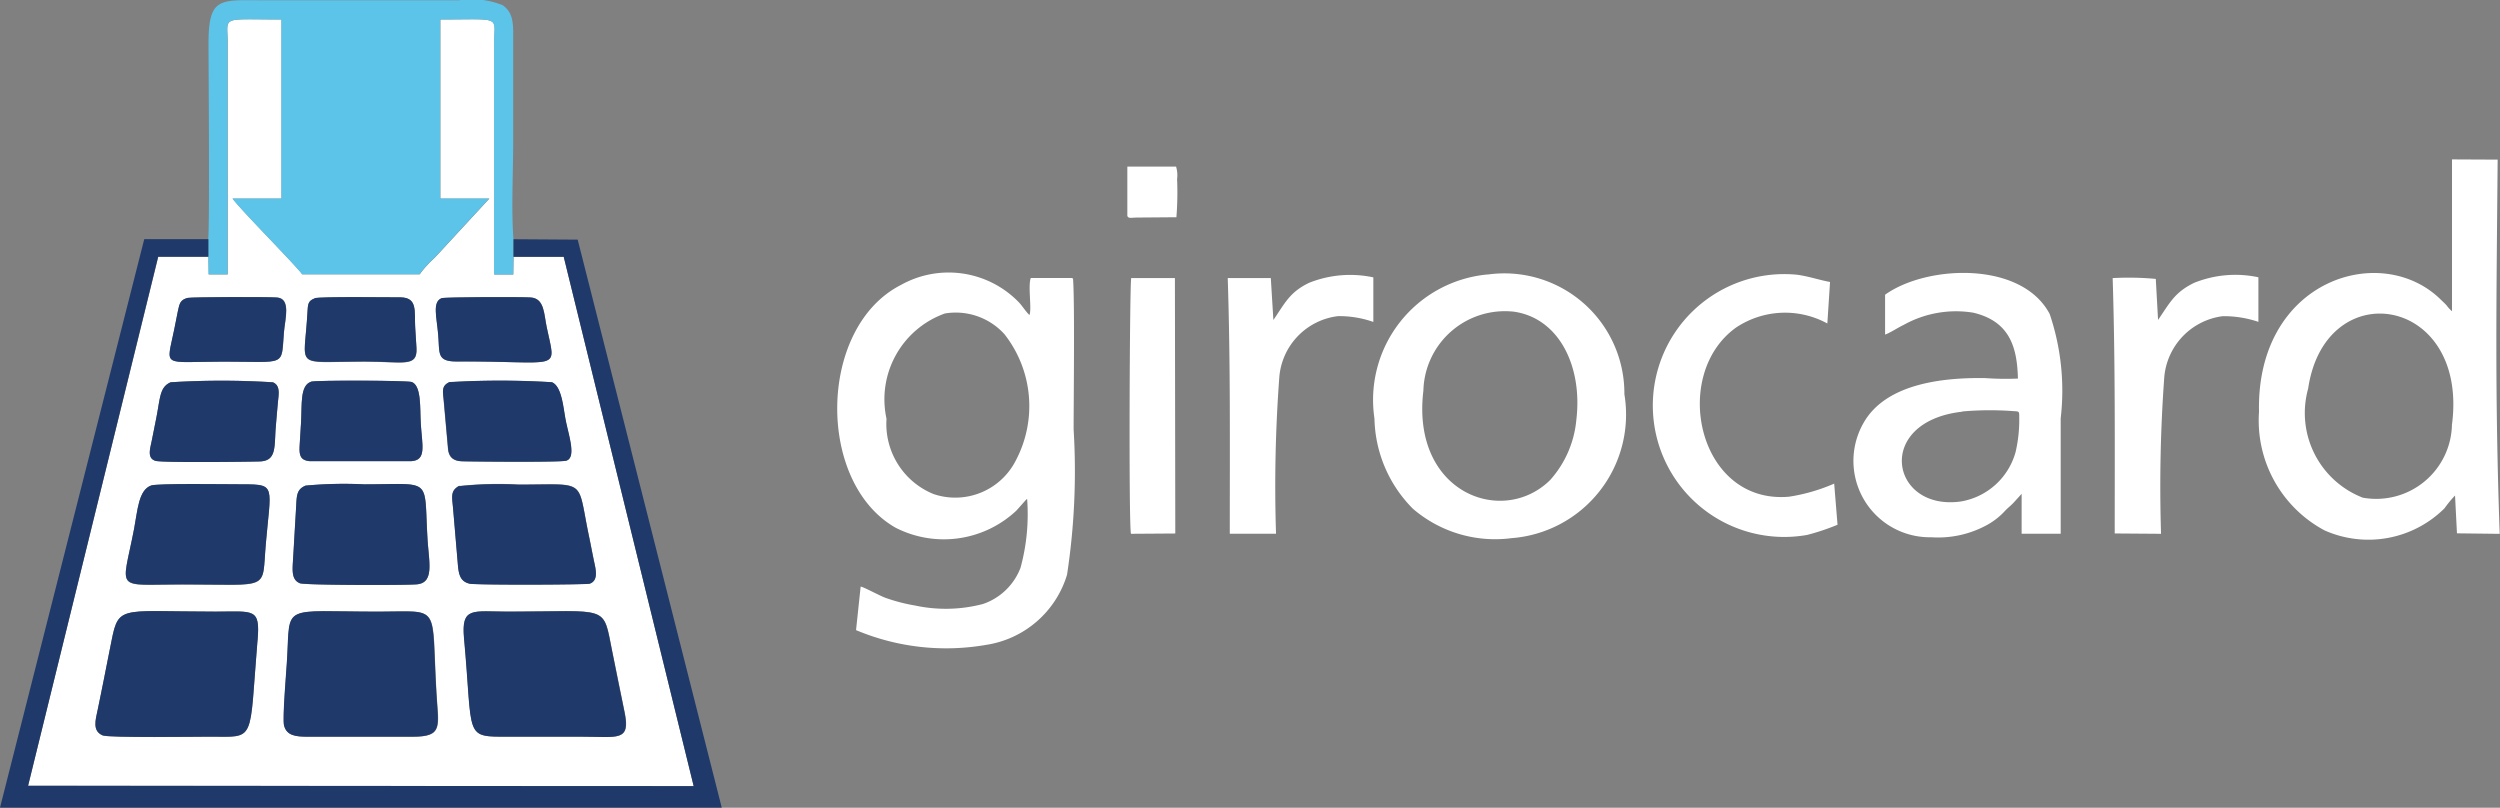 <svg xmlns="http://www.w3.org/2000/svg" width="58.496" height="18.9" viewBox="0 0 58.496 18.9">
  <rect x="0" y="0" width="58.496" height="18.9" fill="#808080" stroke="none"/>
  <g id="Man_x0020_copy" transform="translate(0 0.004)">
    <path id="Pfad_14099" data-name="Pfad 14099" d="M570.545,111.708a1.538,1.538,0,0,1,1.4.483,2.723,2.723,0,0,1,.268,2.952,1.588,1.588,0,0,1-1.921.791,1.77,1.77,0,0,1-1.106-1.764,2.132,2.132,0,0,1,1.363-2.462Zm3.01-.814c-.006,0-.014-.015-.017-.01s-.013-.007-.018-.008h-.958c-.071.181.029.748-.033.867-.092-.09-.148-.189-.238-.289a2.286,2.286,0,0,0-2.765-.416c-1.949.99-1.989,4.625-.127,5.682a2.481,2.481,0,0,0,2.825-.4l.221-.248s.013,0,.015-.014.01-.01.016-.014a4.753,4.753,0,0,1-.154,1.612,1.434,1.434,0,0,1-.881.849,3.42,3.42,0,0,1-1.588.035,4.049,4.049,0,0,1-.7-.183c-.133-.05-.511-.255-.572-.26l-.108,1.019a5.436,5.436,0,0,0,3.043.345,2.345,2.345,0,0,0,1.894-1.641,16.044,16.044,0,0,0,.154-3.4c0-.715.028-3-.014-3.529Zm1.268-1.464c.036.06.066.033.254.032l.892-.007a7.346,7.346,0,0,0,.016-.892.688.688,0,0,0-.024-.293l-1.14,0,0,1.156Zm.089,1.448c-.036.093-.062,5.758-.006,5.984l1.037-.007-.009-5.977h-1.022Zm3.326.978-.06-.978h-1.008c.065,2,.048,3.981.048,5.982H578.3a34.474,34.474,0,0,1,.078-3.677,1.565,1.565,0,0,1,1.373-1.414,2.411,2.411,0,0,1,.826.136v-1.043a2.593,2.593,0,0,0-1.5.126c-.455.218-.563.468-.837.869Zm20.7,0-.053-.958a6.8,6.8,0,0,0-1.009-.019c.063,2,.048,3.975.048,5.975l1.084.008a35.34,35.34,0,0,1,.076-3.671,1.574,1.574,0,0,1,1.368-1.421,2.541,2.541,0,0,1,.834.133V110.86a2.575,2.575,0,0,0-1.506.131c-.455.223-.562.46-.84.864Zm-7.5,4.791-.078-.959a4.271,4.271,0,0,1-1.055.306c-2.128.188-2.783-2.843-1.248-3.953a2.064,2.064,0,0,1,2.143-.1l.063-.971c-.26-.048-.484-.129-.765-.169a3.075,3.075,0,1,0,.227,6.088,5.344,5.344,0,0,0,.714-.239ZM594.355,114a7.329,7.329,0,0,1,1.19-.009c.148.009.145,0,.145.147a3.306,3.306,0,0,1-.086.813,1.605,1.605,0,0,1-1.275,1.154c-1.654.237-2.042-1.866.026-2.1Zm-1.8-1.8c.132-.05.287-.157.431-.226a2.517,2.517,0,0,1,1.627-.286c.849.2,1.029.8,1.046,1.542a6.817,6.817,0,0,1-.764-.011c-.99-.016-2.337.126-2.855,1.061a1.787,1.787,0,0,0,1.59,2.663,2.383,2.383,0,0,0,1.3-.284,1.64,1.64,0,0,0,.434-.341c.063-.066.136-.12.2-.191l.182-.2v.933h.914v-2.7a5.6,5.6,0,0,0-.257-2.44c-.662-1.253-2.886-1.147-3.852-.452v.924Zm-7.228,1.994a2.442,2.442,0,0,1-.611,1.408c-1.108,1.1-3.257.309-2.968-2.088a1.908,1.908,0,0,1,2.127-1.848c1.058.159,1.6,1.292,1.452,2.528Zm-2.077-3.4a2.948,2.948,0,0,0-2.647,3.371,3.076,3.076,0,0,0,.9,2.111,2.951,2.951,0,0,0,2.306.688,2.9,2.9,0,0,0,2.642-3.368,2.808,2.808,0,0,0-3.2-2.8Zm22.565,3.5a1.773,1.773,0,0,1-2.086,1.723,2.125,2.125,0,0,1-1.279-2.552C602.848,110.762,606.2,111.29,605.817,114.294Zm.006-2.636a.722.722,0,0,1-.128-.136c-.042-.049-.087-.088-.129-.129-1.391-1.389-4.332-.483-4.264,2.618a2.914,2.914,0,0,0,1.533,2.771,2.525,2.525,0,0,0,2.807-.516,2.717,2.717,0,0,1,.247-.3l.045.885,1,.012c-.116-3.318-.076-5.427-.048-8.756l-1.068-.005v3.558Z" transform="translate(-548.443 -104.376)" fill="#fff" fill-rule="evenodd"/>
    <g id="_1698088480576" transform="translate(0 -0.004)">
      <path id="Pfad_14100" data-name="Pfad 14100" d="M25.032,29.6c-.04-.166.057-1.291.072-1.549.076-1.306-.152-1.11,2.137-1.11,1.49,0,1.232-.214,1.358,1.917.046.771.161,1.011-.558,1.009H25.589c-.276,0-.5-.021-.557-.267Zm4.211-2.039c-.068-.743.2-.621,1.043-.621,2.378,0,2.2-.181,2.425.931q.144.71.288,1.418c.143.7-.152.577-1.009.577H30.312C29.224,29.866,29.46,29.928,29.243,27.56Zm-4.835.052c-.2,2.418-.026,2.254-1.116,2.254-.248,0-2.368.03-2.508-.03-.246-.106-.168-.355-.113-.614.1-.462.186-.927.28-1.395.216-1.074.089-.887,2.471-.887.9,0,1.051-.093.987.673Zm1.128-3.621a9.694,9.694,0,0,1,1.369-.029c1.622,0,1.394-.188,1.483,1.285.032.53.162,1.012-.243,1.054-.252.026-2.629.021-2.742-.024-.191-.076-.179-.28-.164-.522.013-.213.026-.431.038-.645s.026-.447.039-.672S25.336,24.072,25.536,23.99Zm-3.617,0c.146-.052,1.769-.027,2.147-.027.785,0,.652.032.533,1.422-.092,1.077.134.92-1.952.92-1.607,0-1.415.184-1.13-1.29.087-.45.108-.919.4-1.024ZM29.131,24a8.626,8.626,0,0,1,1.387-.035c1.624,0,1.361-.157,1.646,1.2.043.2.079.4.121.6s.1.441-.1.517c-.084.031-2.684.039-2.818,0-.207-.053-.25-.2-.27-.453l-.112-1.313c-.024-.272-.067-.409.148-.525ZM25.66,21.561c.107-.037,2.268-.03,2.359.008.228.093.188.6.21.973.031.512.138.853-.217.878l-2.392,0c-.2-.021-.239-.129-.227-.346.01-.18.022-.362.033-.543.026-.441-.027-.879.234-.968Zm-3.283.012a19.4,19.4,0,0,1,2.391,0c.184.077.133.286.115.49-.016.179-.032.364-.047.544-.039.471.028.807-.382.818-.307.008-2.279.031-2.431-.014-.2-.059-.132-.27-.093-.457.036-.17.067-.328.1-.5C22.134,21.956,22.109,21.688,22.377,21.573Zm6.523,0a20.1,20.1,0,0,1,2.394,0c.234.1.266.6.322.888.071.362.253.872.014.948-.128.04-2.138.022-2.43.014-.2-.005-.309-.081-.335-.275l-.1-1.117C28.748,21.792,28.7,21.662,28.9,21.569Zm-3.15-1.963c.1-.04,1.754-.024,2.008-.02.4.006.318.325.34.7.009.163.022.326.03.49.021.454-.3.312-1.223.312-1.677,0-1.4.2-1.328-1.153.011-.2.016-.266.173-.327ZM22.77,19.6c.089-.024,1.911-.028,2.1-.01.325.031.185.5.16.8-.07.827.083.7-1.4.7s-1.352.161-1.167-.761c.03-.148.055-.282.086-.43.037-.177.06-.253.224-.3Zm5.946.007c.07-.029,1.884-.032,2.086-.017.319.023.309.369.373.684.221,1.079.374.8-2.1.814-.477,0-.4-.19-.437-.624S28.5,19.7,28.716,19.606Zm-5.457-.969H22.087L19.04,31.014l15.574.009L31.573,18.638H30.4l-.005.414h-.446V13.625c0-.63.193-.54-1.261-.54v4.191l1.146,0-1.224,1.326c-.072.082-.146.137-.218.22a1.848,1.848,0,0,0-.187.226l-2.749,0c-.106-.166-1.424-1.493-1.629-1.772H24.97l0-4.191c-1.453,0-1.259-.09-1.259.54v5.426h-.445l-.006-.414Z" transform="translate(-18.383 -12.629)" fill="#fff" fill-rule="evenodd"/>
      <path id="Pfad_14101" data-name="Pfad 14101" d="M141.34,5.593V6l.006.414h.445V.991c0-.63-.193-.54,1.259-.54l0,4.191h-1.146c.205.279,1.524,1.606,1.629,1.772l2.749,0a1.875,1.875,0,0,1,.187-.226c.072-.083.146-.138.218-.22l1.224-1.326-1.146,0V.451c1.454,0,1.261-.09,1.261.54V6.418h.446L148.48,6V5.593c-.053-.685-.006-1.572-.006-2.279v-2.3c0-.418.028-.7-.244-.895a1.931,1.931,0,0,0-1.024-.117h-4.568c-1.021,0-1.293-.091-1.293,1.011,0,.564.03,4.118-.006,4.576Z" transform="translate(-136.466 0.004)" fill="#5dc4e9" fill-rule="evenodd"/>
      <path id="Pfad_14102" data-name="Pfad 14102" d="M12.015,162.29v.411h1.175l3.041,12.386L.657,175.079,3.7,162.7H4.875v-.411h-1.5L0,175.591l.031,0H16.857l.031,0L13.517,162.3Z" transform="translate(0 -156.693)" fill="#1f3a6a" fill-rule="evenodd"/>
      <path id="Pfad_14103" data-name="Pfad 14103" d="M68.5,415.275c.064-.766-.082-.673-.987-.673-2.381,0-2.255-.187-2.471.887-.094.468-.183.933-.28,1.395-.054.26-.132.508.113.614.14.06,2.26.03,2.508.03,1.09,0,.914.164,1.116-2.254Z" transform="translate(-62.473 -400.292)" fill="#1f3a6a" fill-rule="evenodd"/>
      <path id="Pfad_14104" data-name="Pfad 14104" d="M314.6,415.267c.218,2.367-.02,2.305,1.069,2.305h1.677c.857,0,1.153.121,1.009-.577-.1-.472-.192-.945-.288-1.418-.225-1.112-.047-.931-2.425-.931C314.8,414.645,314.535,414.524,314.6,415.267Z" transform="translate(-303.744 -400.335)" fill="#1f3a6a" fill-rule="evenodd"/>
      <path id="Pfad_14105" data-name="Pfad 14105" d="M192.5,417.33c.059.246.281.268.557.267h2.452c.719,0,.6-.238.558-1.009-.127-2.131.132-1.917-1.358-1.917-2.289,0-2.062-.2-2.137,1.11-.015.259-.111,1.384-.072,1.549Z" transform="translate(-185.856 -400.36)" fill="#1f3a6a" fill-rule="evenodd"/>
      <path id="Pfad_14106" data-name="Pfad 14106" d="M85.89,328.443c-.294.106-.315.574-.4,1.024-.285,1.475-.477,1.29,1.13,1.29,2.086,0,1.86.157,1.952-.92.119-1.389.252-1.422-.533-1.422-.378,0-2-.025-2.147.027Z" transform="translate(-82.354 -317.084)" fill="#1f3a6a" fill-rule="evenodd"/>
      <path id="Pfad_14107" data-name="Pfad 14107" d="M306.919,328.359c-.215.116-.172.253-.148.525l.112,1.313c.02.251.063.4.27.453.134.034,2.734.026,2.818,0,.206-.075.142-.322.1-.517s-.079-.4-.121-.6c-.285-1.362-.022-1.2-1.646-1.2a8.626,8.626,0,0,0-1.387.035Z" transform="translate(-296.171 -316.992)" fill="#1f3a6a" fill-rule="evenodd"/>
      <path id="Pfad_14108" data-name="Pfad 14108" d="M198.855,328.384c-.2.081-.209.215-.221.446s-.026.448-.039.672-.024.431-.038.645c-.015.243-.027.446.164.522.114.046,2.49.05,2.742.024.405-.041.275-.523.243-1.054-.089-1.473.139-1.285-1.483-1.285A9.7,9.7,0,0,0,198.855,328.384Z" transform="translate(-191.703 -317.022)" fill="#1f3a6a" fill-rule="evenodd"/>
      <path id="Pfad_14109" data-name="Pfad 14109" d="M102.112,258.253c-.268.115-.242.383-.345.882-.034.168-.065.326-.1.5-.039.187-.106.4.093.457.152.045,2.124.022,2.431.014.409-.011.343-.347.382-.818.015-.18.031-.365.047-.544.018-.2.069-.413-.115-.49A19.328,19.328,0,0,0,102.112,258.253Z" transform="translate(-98.119 -249.308)" fill="#1f3a6a" fill-rule="evenodd"/>
      <path id="Pfad_14110" data-name="Pfad 14110" d="M300.711,258.274c-.2.093-.152.222-.13.461l.1,1.117c.027.193.139.27.335.275.292.008,2.3.026,2.43-.014.239-.075.057-.586-.014-.948-.057-.287-.089-.792-.322-.888A20.092,20.092,0,0,0,300.711,258.274Z" transform="translate(-290.194 -249.334)" fill="#1f3a6a" fill-rule="evenodd"/>
      <path id="Pfad_14111" data-name="Pfad 14111" d="M203.473,258.324c-.261.089-.208.527-.234.968-.011.181-.023.362-.033.543-.012.218.026.325.227.346l2.392,0c.356-.025.248-.366.217-.878-.022-.37.018-.88-.21-.973-.091-.037-2.252-.044-2.359-.008Z" transform="translate(-196.196 -249.392)" fill="#1f3a6a" fill-rule="evenodd"/>
      <path id="Pfad_14112" data-name="Pfad 14112" d="M115.453,201.518c-.163.045-.187.121-.224.3-.031.148-.056.281-.086.43-.186.921-.316.761,1.167.761s1.328.129,1.4-.7c.025-.3.166-.77-.16-.8-.185-.018-2.007-.014-2.1.01Z" transform="translate(-111.066 -194.547)" fill="#1f3a6a" fill-rule="evenodd"/>
      <path id="Pfad_14113" data-name="Pfad 14113" d="M295.786,201.579c-.22.09-.117.425-.08.857s-.04.627.437.624c2.478-.014,2.324.265,2.1-.814-.065-.315-.055-.661-.373-.684C297.67,201.547,295.856,201.551,295.786,201.579Z" transform="translate(-285.454 -194.602)" fill="#1f3a6a" fill-rule="evenodd"/>
      <path id="Pfad_14114" data-name="Pfad 14114" d="M207.009,201.589c-.157.061-.162.127-.173.327-.074,1.349-.349,1.153,1.328,1.153.922,0,1.244.141,1.223-.312-.008-.164-.02-.327-.03-.49-.021-.372.061-.691-.34-.7-.253,0-1.905-.02-2.008.02Z" transform="translate(-199.642 -194.611)" fill="#1f3a6a" fill-rule="evenodd"/>
    </g>
  </g>
</svg>
